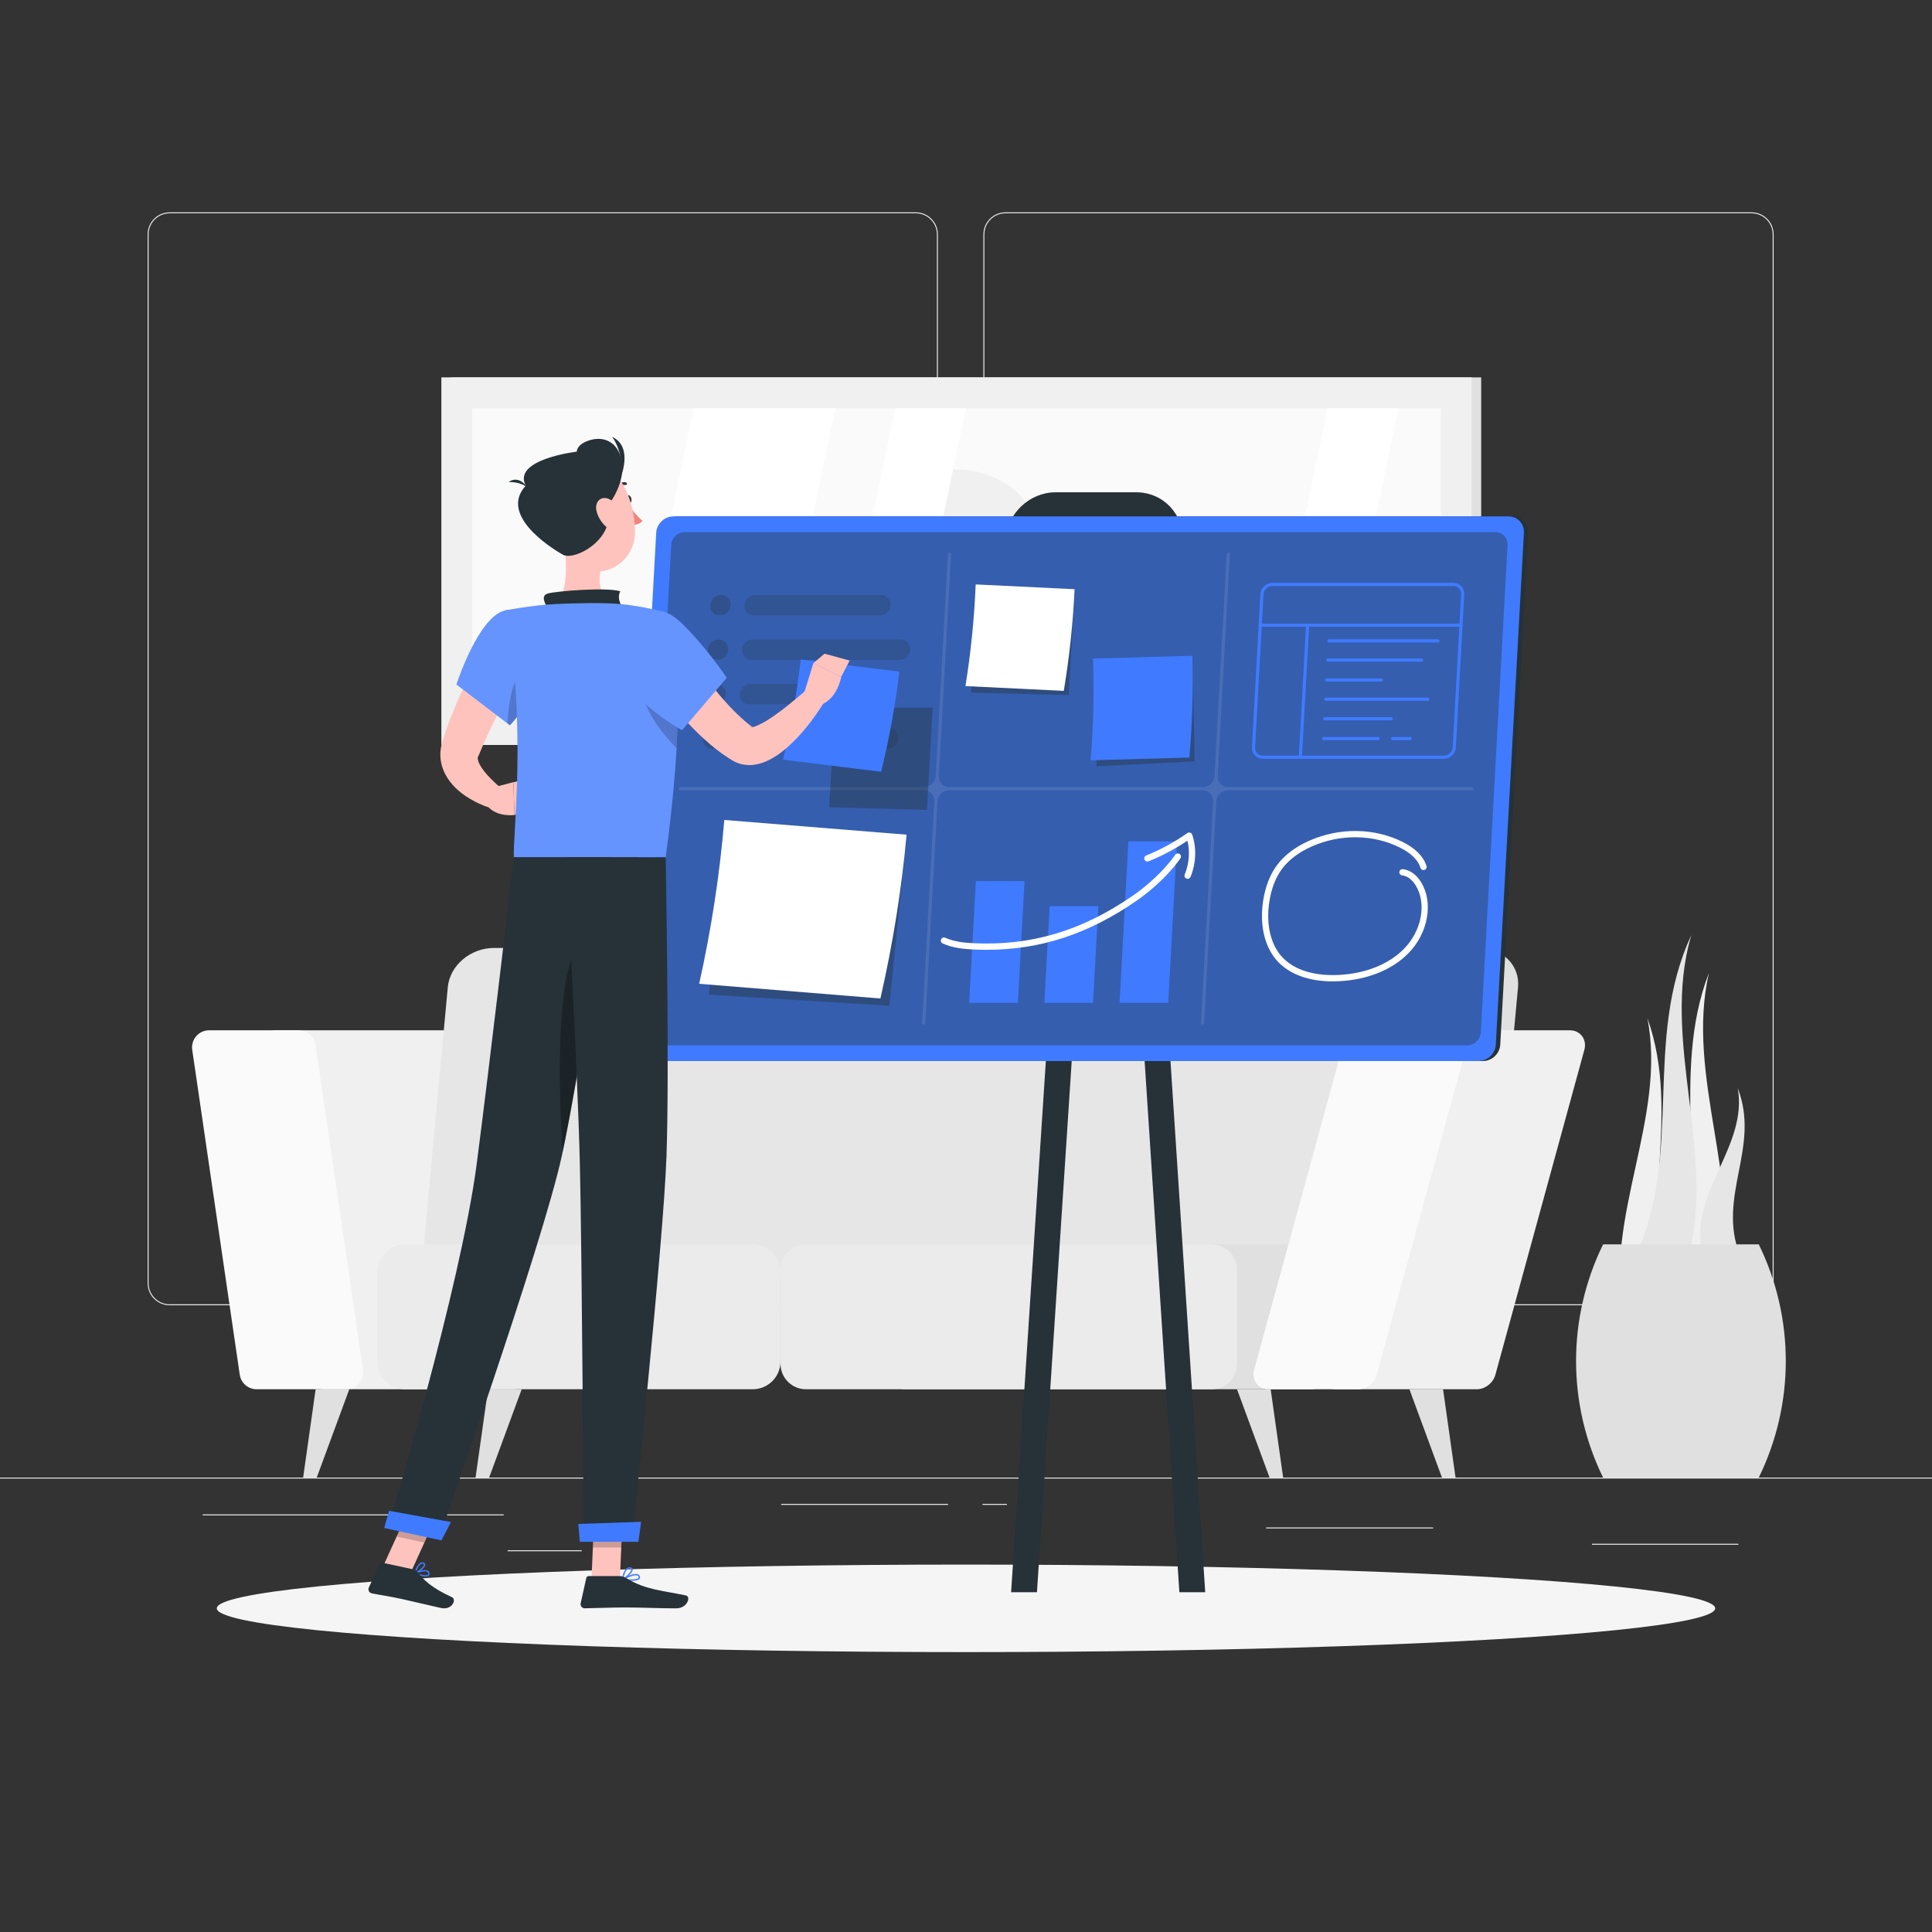 <svg xmlns="http://www.w3.org/2000/svg" xmlns:xlink="http://www.w3.org/1999/xlink" x="0px" y="0px" viewBox="0 0 500 500" style="enable-background:new 0 0 500 500;" xml:space="preserve"><rect x="0" y="0" width="500" height="500" fill="#333333" stroke="none"/><g id="Background_Complete">	<g>		<rect y="382.398" style="fill:#EBEBEB;" width="500" height="0.25"></rect>		<rect x="52.459" y="391.922" style="fill:#EBEBEB;" width="77.908" height="0.25"></rect>		<rect x="412" y="399.528" style="fill:#EBEBEB;" width="37.901" height="0.25"></rect>		<rect x="131.368" y="401.208" style="fill:#EBEBEB;" width="19.192" height="0.25"></rect>		<rect x="202.167" y="389.208" style="fill:#EBEBEB;" width="43.193" height="0.25"></rect>		<rect x="254.263" y="389.208" style="fill:#EBEBEB;" width="6.333" height="0.25"></rect>		<rect x="327.667" y="395.306" style="fill:#EBEBEB;" width="43.222" height="0.25"></rect>		<path style="fill:#EBEBEB;" d="M237.014,337.8H43.915c-3.147,0-5.708-2.561-5.708-5.708V60.66c0-3.147,2.561-5.708,5.708-5.708   h193.099c3.146,0,5.707,2.561,5.707,5.708v271.432C242.721,335.239,240.16,337.8,237.014,337.8z M43.915,55.203   c-3.01,0-5.458,2.448-5.458,5.458v271.432c0,3.01,2.448,5.458,5.458,5.458h193.099c3.009,0,5.457-2.448,5.457-5.458V60.66   c0-3.009-2.448-5.458-5.457-5.458H43.915z"></path>		<path style="fill:#EBEBEB;" d="M453.31,337.8H260.212c-3.147,0-5.707-2.561-5.707-5.708V60.66c0-3.147,2.561-5.708,5.707-5.708   H453.31c3.148,0,5.708,2.561,5.708,5.708v271.432C459.019,335.239,456.458,337.8,453.31,337.8z M260.212,55.203   c-3.009,0-5.457,2.448-5.457,5.458v271.432c0,3.01,2.448,5.458,5.457,5.458H453.31c3.01,0,5.458-2.448,5.458-5.458V60.66   c0-3.009-2.448-5.458-5.458-5.458H260.212z"></path>	</g>	<g>		<g>			<path style="fill:#F0F0F0;" d="M132.867,359.538H83.735c-2.19,0-4.049-1.607-4.366-3.774L67.07,271.691    c-0.389-2.663,1.675-5.051,4.366-5.051h49.132c2.19,0,4.049,1.607,4.366,3.774l12.298,84.073    C137.622,357.149,135.558,359.538,132.867,359.538z"></path>			<path style="fill:#FAFAFA;" d="M89.579,359.538H66.412c-2.19,0-4.049-1.607-4.366-3.774l-12.298-84.072    c-0.389-2.663,1.675-5.051,4.366-5.051H77.28c2.19,0,4.049,1.607,4.366,3.774l12.298,84.073    C94.334,357.149,92.27,359.538,89.579,359.538z"></path>			<path style="fill:#E0E0E0;" d="M382.824,245.333H144.019c-6.065,0-11.403,4.548-11.922,10.158l-6.01,64.911    c-0.52,5.61,3.976,10.158,10.041,10.158h238.805c6.065,0,11.403-4.548,11.922-10.158l6.01-64.911    C393.384,249.881,388.889,245.333,382.824,245.333z"></path>			<path style="fill:#E6E6E6;" d="M366.614,245.333H127.809c-6.065,0-11.403,4.548-11.922,10.158l-6.01,64.911    c-0.52,5.61,3.976,10.158,10.041,10.158h238.805c6.065,0,11.403-4.548,11.922-10.158l6.01-64.911    C377.174,249.881,372.679,245.333,366.614,245.333z"></path>			<path style="fill:#EBEBEB;" d="M97.661,352.343v-23.111c0-3.974,3.221-7.195,7.195-7.195h89.944c3.973,0,7.195,3.221,7.195,7.195    v23.111c0,3.974-3.221,7.195-7.195,7.195h-89.944C100.882,359.538,97.661,356.317,97.661,352.343z"></path>			<path style="fill:#E0E0E0;" d="M227.717,352.954v-24.332c0-3.636,2.948-6.584,6.584-6.584h104.973    c3.636,0,6.584,2.948,6.584,6.584v24.332c0,3.636-2.948,6.584-6.584,6.584H234.301    C230.665,359.538,227.717,356.59,227.717,352.954z"></path>			<path style="fill:#EBEBEB;" d="M201.994,352.954v-24.332c0-3.636,2.948-6.584,6.584-6.584h104.973    c3.636,0,6.584,2.948,6.584,6.584v24.332c0,3.636-2.948,6.584-6.584,6.584H208.578    C204.942,359.538,201.994,356.59,201.994,352.954z"></path>			<path style="fill:#F0F0F0;" d="M382.166,359.538h-36.55c-2.691,0-4.451-2.388-3.722-5.051l23.019-84.073    c0.593-2.167,2.657-3.774,4.847-3.774h36.55c2.691,0,4.451,2.388,3.722,5.051l-23.019,84.072    C386.42,357.931,384.356,359.538,382.166,359.538z"></path>			<path style="fill:#FAFAFA;" d="M351.459,359.538h-23.166c-2.691,0-4.451-2.388-3.722-5.051l23.019-84.073    c0.593-2.167,2.657-3.774,4.847-3.774h23.166c2.691,0,4.451,2.388,3.722,5.051l-23.019,84.072    C355.713,357.931,353.65,359.538,351.459,359.538z"></path>			<polygon style="fill:#E0E0E0;" points="332.077,382.398 328.561,382.398 320.135,359.538 328.845,359.538    "></polygon>			<polygon style="fill:#E0E0E0;" points="376.696,382.398 373.18,382.398 364.754,359.538 373.464,359.538    "></polygon>			<polygon style="fill:#E0E0E0;" points="123.072,382.398 126.588,382.398 135.013,359.538 126.304,359.538    "></polygon>			<polygon style="fill:#E0E0E0;" points="78.453,382.398 81.969,382.398 90.395,359.538 81.685,359.538    "></polygon>		</g>		<g>			<rect x="116.669" y="97.667" style="fill:#E0E0E0;" width="266.662" height="95.111"></rect>			<rect x="114.225" y="97.667" style="fill:#F0F0F0;" width="266.662" height="95.111"></rect>							<rect x="208" y="19.891" transform="matrix(-1.836970e-16 1 -1 -1.836970e-16 392.778 -102.333)" style="fill:#FAFAFA;" width="79.111" height="250.662"></rect>			<circle style="fill:#F0F0F0;" cx="247.555" cy="145.222" r="23.722"></circle>			<polygon style="fill:#FFFFFF;" points="162.915,184.778 179.529,105.667 216.195,105.667 199.582,184.778    "></polygon>			<polygon style="fill:#FFFFFF;" points="215.053,184.778 231.667,105.667 250,105.667 233.387,184.778    "></polygon>			<polygon style="fill:#FFFFFF;" points="326.994,184.778 343.608,105.667 361.941,105.667 345.328,184.778    "></polygon>		</g>		<g>			<path style="fill:#F0F0F0;" d="M442.278,251.762c-6.222,26.963,8.998,54.813,2.776,81.776c-2.054-0.085-4.107-0.171-6.161-0.256    c-2.054-0.085-4.108-0.171-6.161-0.256C443.061,306.234,431.948,278.554,442.278,251.762z"></path>			<path style="fill:#F0F0F0;" d="M426.333,263.455c5.098,25.778-11.264,51.555-6.167,77.333c2.056,0,4.111,0,6.167,0    c2.055,0,4.111,0,6.167,0C423.291,315.009,435.542,289.233,426.333,263.455z"></path>			<path style="fill:#E6E6E6;" d="M437.715,242.021c-8.156,27.491,7.005,57.158-1.15,84.649c-2.233-0.209-4.467-0.417-6.7-0.626    c-2.233-0.209-4.467-0.417-6.7-0.626C435.787,298.345,425.093,269.095,437.715,242.021z"></path>			<path style="fill:#E6E6E6;" d="M449.729,281.607c2.631,14.865-12.038,26.554-9.407,41.419c1.657,0.304,3.314,0.608,4.971,0.913    c1.657,0.304,3.314,0.608,4.971,0.913C444.32,309.378,455.674,297.081,449.729,281.607z"></path>			<path style="fill:#E0E0E0;" d="M455.167,322.038c-13.429,0-26.858,0-40.287,0c-9.327,19.039-9.327,41.321,0,60.36    c13.429,0,26.858,0,40.287,0C464.494,363.359,464.494,341.077,455.167,322.038z"></path>		</g>	</g></g><g id="Background_Simple" style="display:none;">	<g style="display:inline;">		<path style="fill:#407BFF;" d="M79.599,156.072c49.01-113.982,324.805-95.522,245.365,52.115   c-30.405,56.506-100.605,90.403-164.48,81.515C89.326,279.802,48.648,228.056,79.599,156.072z"></path>		<path style="opacity:0.9;fill:#FFFFFF;" d="M79.599,156.072c49.01-113.982,324.805-95.522,245.365,52.115   c-30.405,56.506-100.605,90.403-164.48,81.515C89.326,279.802,48.648,228.056,79.599,156.072z"></path>	</g></g><g id="Shadow_1_">	<ellipse id="_x3C_Path_x3E__124_" style="fill:#F5F5F5;" cx="250" cy="416.238" rx="193.889" ry="11.323"></ellipse></g><g id="Board">	<g>		<g>			<path style="fill:#263238;" d="M383.796,274.594H167.699c-2.33,0-4.131-1.906-4.003-4.236l7.278-132.485    c0.128-2.33,2.139-4.236,4.469-4.236h216.097c2.33,0,4.131,1.906,4.003,4.236l-7.278,132.485    C388.137,272.688,386.126,274.594,383.796,274.594z"></path>			<path style="fill:#263238;" d="M292.894,156.168h-20.889c-6.965,0-12.352-5.69-11.97-12.645l0.212-3.865    c0.37-6.739,6.195-12.252,12.944-12.252h20.875c6.973,0,12.365,5.696,11.982,12.659l-0.211,3.852    C305.468,150.655,299.643,156.168,292.894,156.168z"></path>			<polygon style="fill:#263238;" points="311.91,412.062 305.217,412.062 286.792,130.357 293.485,130.357    "></polygon>			<polygon style="fill:#263238;" points="261.674,412.062 268.367,412.062 286.792,130.357 280.099,130.357    "></polygon>			<path style="fill:#407BFF;" d="M382.646,274.594H166.549c-2.33,0-4.131-1.906-4.003-4.236l7.278-132.485    c0.128-2.33,2.139-4.236,4.468-4.236h216.097c2.33,0,4.131,1.906,4.003,4.236l-7.278,132.485    C386.986,272.688,384.975,274.594,382.646,274.594z"></path>			<path style="opacity:0.4;fill:#263238;" d="M169.978,270.535c-1.865,0-3.3-1.517-3.197-3.383l6.925-126.072    c0.102-1.865,1.703-3.383,3.569-3.383H386.96c1.865,0,3.299,1.518,3.197,3.383l-6.925,126.072    c-0.103,1.865-1.703,3.383-3.568,3.383H169.978z"></path>			<path style="opacity:0.1;fill:#FFFFFF;" d="M380.963,203.71h-63.117c-1.587,0-2.803-1.287-2.716-2.874l3.152-57.386    c0.012-0.224-0.159-0.406-0.384-0.406s-0.416,0.182-0.428,0.406l-3.152,57.386c-0.087,1.587-1.445,2.874-3.032,2.874h-65.591    c-1.587,0-2.803-1.287-2.716-2.874l3.152-57.386c0.012-0.224-0.159-0.406-0.384-0.406s-0.416,0.182-0.428,0.406l-3.152,57.386    c-0.087,1.587-1.444,2.874-3.032,2.874h-63.117c-0.224,0-0.416,0.182-0.428,0.406c-0.012,0.224,0.159,0.406,0.384,0.406h63.117    c1.587,0,2.803,1.287,2.716,2.874l-3.152,57.386c-0.012,0.224,0.159,0.406,0.384,0.406c0.224,0,0.416-0.182,0.428-0.406    l3.152-57.386c0.087-1.587,1.445-2.874,3.032-2.874h65.591c1.587,0,2.803,1.287,2.716,2.874l-3.152,57.386    c-0.012,0.224,0.159,0.406,0.384,0.406c0.224,0,0.416-0.182,0.428-0.406l3.152-57.386c0.087-1.587,1.445-2.874,3.032-2.874    h63.117c0.224,0,0.416-0.182,0.428-0.406C381.359,203.892,381.187,203.71,380.963,203.71z"></path>		</g>		<g>			<polygon style="opacity:0.4;fill:#263238;" points="278.054,153.445 252.702,153.445 251.285,179.229 276.601,179.906    "></polygon>			<path style="fill:#FFFFFF;" d="M275.305,178.798c-8.481-0.413-16.963-0.827-25.446-1.24c1.408-8.764,2.291-17.549,2.647-26.31    c8.533,0.413,17.065,0.826,25.595,1.24C277.696,161.249,276.763,170.036,275.305,178.798z"></path>		</g>		<g>			<polygon style="opacity:0.4;fill:#263238;" points="308.617,170.67 283.232,172.606 283.789,198.315 309.188,197.054    "></polygon>			<path style="fill:#407BFF;" d="M307.806,196.052c-8.523,0.237-17.048,0.474-25.573,0.711c0.739-8.809,0.95-17.599,0.635-26.325    c8.575-0.241,17.15-0.483,25.722-0.723C308.855,178.446,308.594,187.242,307.806,196.052z"></path>		</g>		<g>			<polygon style="opacity:0.4;fill:#263238;" points="234.477,217.563 187.675,215.776 183.475,257.411 230.167,260.291    "></polygon>			<path style="fill:#FFFFFF;" d="M227.844,258.406c-15.631-1.267-31.264-2.535-46.898-3.802c3.139-14.086,5.309-28.244,6.504-42.4    c15.727,1.27,31.451,2.54,47.173,3.811C233.336,230.17,231.073,244.327,227.844,258.406z"></path>		</g>		<g style="opacity:0.3;">			<path style="fill:#263238;" d="M186.307,159.271L186.307,159.271c-1.451,0-2.573-1.187-2.494-2.639l0,0    c0.08-1.451,1.332-2.639,2.784-2.639l0,0c1.451,0,2.573,1.187,2.494,2.639l0,0C189.011,158.084,187.758,159.271,186.307,159.271z    "></path>			<path style="opacity:0.8;fill:#263238;" d="M227.663,159.271h-32.474c-1.451,0-2.573-1.187-2.494-2.639l0,0    c0.08-1.451,1.332-2.639,2.784-2.639h32.474c1.451,0,2.573,1.187,2.494,2.639l0,0    C230.367,158.084,229.114,159.271,227.663,159.271z"></path>			<path style="fill:#263238;" d="M185.675,170.777L185.675,170.777c-1.451,0-2.573-1.187-2.494-2.638l0,0    c0.08-1.451,1.332-2.639,2.783-2.639l0,0c1.451,0,2.573,1.187,2.494,2.639l0,0C188.379,169.59,187.126,170.777,185.675,170.777z"></path>			<path style="opacity:0.8;fill:#263238;" d="M232.782,170.777h-38.225c-1.451,0-2.573-1.187-2.493-2.638l0,0    c0.08-1.451,1.332-2.639,2.783-2.639h38.225c1.451,0,2.573,1.187,2.494,2.639l0,0    C235.485,169.59,234.233,170.777,232.782,170.777z"></path>			<path style="fill:#263238;" d="M185.043,182.284L185.043,182.284c-1.451,0-2.573-1.187-2.494-2.639l0,0    c0.08-1.451,1.332-2.639,2.784-2.639l0,0c1.451,0,2.573,1.187,2.494,2.639l0,0C187.747,181.097,186.494,182.284,185.043,182.284z    "></path>			<path style="opacity:0.8;fill:#263238;" d="M212.53,182.284h-18.605c-1.451,0-2.573-1.187-2.494-2.639l0,0    c0.08-1.451,1.332-2.639,2.783-2.639h18.605c1.451,0,2.573,1.187,2.494,2.639l0,0    C215.233,181.097,213.981,182.284,212.53,182.284z"></path>			<path style="opacity:0.8;fill:#263238;" d="M229.758,193.791h-18.605c-1.451,0-2.573-1.187-2.494-2.639l0,0    c0.08-1.451,1.332-2.639,2.784-2.639h18.605c1.451,0,2.573,1.187,2.494,2.639l0,0    C232.462,192.604,231.21,193.791,229.758,193.791z"></path>			<path style="fill:#263238;" d="M184.411,193.791L184.411,193.791c-1.451,0-2.573-1.187-2.494-2.639l0,0    c0.08-1.451,1.332-2.639,2.783-2.639l0,0c1.451,0,2.573,1.187,2.494,2.639l0,0C187.115,192.604,185.862,193.791,184.411,193.791z    "></path>			<path style="opacity:0.8;fill:#263238;" d="M201.885,193.791h-8.592c-1.451,0-2.573-1.187-2.494-2.639l0,0    c0.08-1.451,1.332-2.639,2.783-2.639h8.592c1.451,0,2.573,1.187,2.494,2.639l0,0    C204.588,192.604,203.336,193.791,201.885,193.791z"></path>		</g>		<g>			<polygon style="fill:#407BFF;" points="265.145,228.031 252.552,228.031 250.821,259.539 263.414,259.539    "></polygon>			<polygon style="fill:#407BFF;" points="284.245,234.526 271.652,234.526 270.279,259.539 282.871,259.539    "></polygon>			<polygon style="fill:#407BFF;" points="304.624,217.747 292.031,217.747 289.736,259.539 302.328,259.539    "></polygon>			<g>				<path style="fill:#FFFFFF;" d="M255.355,245.81c-1.247,0-2.504-0.033-3.776-0.098c-2.199-0.113-5.052-0.391-7.618-1.545     c-0.409-0.184-0.591-0.665-0.407-1.074c0.184-0.409,0.664-0.591,1.073-0.408c2.319,1.043,4.978,1.298,7.035,1.404     c15.109,0.777,28.34-3.158,41.656-12.383c3.175-2.199,7.915-6.268,10.828-10.496c0.254-0.37,0.76-0.462,1.129-0.208     c0.369,0.254,0.462,0.76,0.208,1.129c-3.033,4.405-7.795,8.524-11.24,10.91C281.736,241.706,269.286,245.81,255.355,245.81z"></path>				<path style="fill:#FFFFFF;" d="M307.358,227.432c-0.103,0-0.208-0.02-0.31-0.062c-0.415-0.171-0.611-0.646-0.44-1.06     c1.15-2.784,1.392-5.914,0.699-8.746c-3.165,2.128-6.544,3.923-10.06,5.341c-0.417,0.167-0.889-0.033-1.057-0.449     c-0.168-0.416,0.033-0.889,0.449-1.057c3.748-1.512,7.337-3.465,10.666-5.804c0.209-0.147,0.476-0.187,0.719-0.107     c0.244,0.08,0.435,0.269,0.517,0.512c1.167,3.457,1.009,7.441-0.433,10.931C307.979,227.243,307.677,227.432,307.358,227.432z"></path>			</g>		</g>		<g>			<path style="fill:#407BFF;" d="M373.669,196.369h-46.844c-0.795,0-1.527-0.311-2.061-0.875c-0.535-0.565-0.806-1.315-0.762-2.111    l2.175-39.601c0.089-1.622,1.482-2.941,3.104-2.941h46.844c0.795,0,1.527,0.311,2.061,0.875c0.535,0.565,0.806,1.315,0.762,2.111    l-2.175,39.6C376.684,195.049,375.291,196.369,373.669,196.369z M329.282,151.653c-1.198,0-2.227,0.975-2.293,2.174l-2.175,39.6    c-0.031,0.571,0.161,1.107,0.54,1.509c0.379,0.4,0.901,0.621,1.471,0.621h46.844c1.198,0,2.227-0.975,2.293-2.174l2.175-39.601    c0.031-0.571-0.161-1.107-0.54-1.508c-0.379-0.4-0.901-0.621-1.471-0.621H329.282z"></path>			<path style="fill:#407BFF;" d="M378.103,162.203h-51.959c-0.224,0-0.406-0.182-0.406-0.406c0-0.224,0.182-0.406,0.406-0.406    h51.959c0.224,0,0.406,0.182,0.406,0.406C378.509,162.021,378.328,162.203,378.103,162.203z"></path>			<path style="fill:#407BFF;" d="M336.536,196.369c-0.008,0-0.015,0-0.023-0.001c-0.224-0.012-0.395-0.204-0.383-0.428    l1.877-34.165c0.012-0.224,0.201-0.399,0.428-0.383c0.224,0.012,0.395,0.204,0.383,0.428l-1.877,34.166    C336.929,196.201,336.75,196.369,336.536,196.369z"></path>			<g>				<path style="fill:#407BFF;" d="M372.152,166.262h-28.209c-0.224,0-0.406-0.182-0.406-0.406s0.182-0.406,0.406-0.406h28.209     c0.224,0,0.406,0.182,0.406,0.406S372.376,166.262,372.152,166.262z"></path>				<path style="fill:#407BFF;" d="M367.902,171.244h-24.233c-0.224,0-0.406-0.182-0.406-0.406c0-0.224,0.182-0.406,0.406-0.406     h24.233c0.224,0,0.406,0.182,0.406,0.406C368.308,171.062,368.126,171.244,367.902,171.244z"></path>				<path style="fill:#407BFF;" d="M357.492,176.385h-14.105c-0.224,0-0.406-0.182-0.406-0.406s0.182-0.406,0.406-0.406h14.105     c0.224,0,0.406,0.182,0.406,0.406S357.716,176.385,357.492,176.385z"></path>				<path style="fill:#407BFF;" d="M360.054,186.417h-17.218c-0.224,0-0.406-0.182-0.406-0.406c0-0.224,0.182-0.406,0.406-0.406     h17.218c0.224,0,0.406,0.182,0.406,0.406C360.46,186.236,360.278,186.417,360.054,186.417z"></path>				<path style="fill:#407BFF;" d="M356.658,191.558h-14.105c-0.224,0-0.406-0.182-0.406-0.406c0-0.224,0.182-0.406,0.406-0.406     h14.105c0.224,0,0.406,0.182,0.406,0.406C357.064,191.376,356.882,191.558,356.658,191.558z"></path>				<path style="fill:#407BFF;" d="M364.915,191.558h-4.52c-0.224,0-0.406-0.182-0.406-0.406c0-0.224,0.182-0.406,0.406-0.406h4.52     c0.224,0,0.406,0.182,0.406,0.406C365.321,191.376,365.139,191.558,364.915,191.558z"></path>				<path style="fill:#407BFF;" d="M369.527,181.366h-26.414c-0.224,0-0.406-0.182-0.406-0.406s0.182-0.406,0.406-0.406h26.414     c0.224,0,0.406,0.182,0.406,0.406S369.751,181.366,369.527,181.366z"></path>			</g>		</g>		<path style="fill:#FFFFFF;" d="M344.904,253.981c-6.12,0-11.134-1.809-14.249-5.173c-3.325-3.591-4.704-9.239-3.785-15.495   c0.563-3.832,1.815-7.047,3.722-9.557c1.914-2.518,4.682-4.594,8.228-6.171c7.824-3.48,16.88-3.358,24.226,0.327   c3.292,1.651,5.354,3.74,6.131,6.208c0.135,0.427-0.103,0.883-0.531,1.018c-0.428,0.135-0.883-0.103-1.018-0.531   c-0.64-2.033-2.427-3.798-5.311-5.244c-6.915-3.469-15.453-3.578-22.838-0.294c-3.293,1.465-5.848,3.372-7.595,5.67   c-1.739,2.288-2.886,5.253-3.409,8.81c-0.848,5.768,0.38,10.928,3.37,14.156c4.155,4.488,11.034,4.809,14.765,4.604   c6.936-0.384,12.903-2.807,16.802-6.822c4.56-4.695,5.839-11.719,2.974-16.338c-0.555-0.895-1.749-2.422-3.503-2.597   c-0.446-0.044-0.772-0.442-0.727-0.888c0.044-0.446,0.445-0.769,0.888-0.727c1.815,0.181,3.491,1.373,4.722,3.357   c3.246,5.233,1.875,13.111-3.188,18.326c-4.185,4.308-10.533,6.904-17.877,7.312C346.093,253.964,345.493,253.981,344.904,253.981   z"></path>	</g></g><g id="Character_1_">	<g>		<path style="fill:#FFC3BD;" d="M137.319,169.335l-2.884,5.026l-2.826,5.132c-1.861,3.429-3.639,6.886-5.262,10.36   c-0.808,1.742-1.577,3.476-2.279,5.219l-0.13,0.315c-0.011,0.025-0.025,0.05-0.042,0.075c-0.045,0.051-0.06,0.095-0.086,0.138   c-0.054,0.088-0.089,0.173-0.136,0.287c-0.075,0.225-0.046,0.61,0.12,1.121c0.318,1.038,1.257,2.392,2.409,3.651   c1.129,1.268,2.59,2.564,3.905,3.701l-2.344,4.993c-1.191-0.34-2.182-0.683-3.232-1.142c-1.038-0.438-2.047-0.968-3.053-1.566   c-1.987-1.227-3.983-2.744-5.636-5.227c-0.804-1.243-1.493-2.781-1.763-4.561c-0.123-0.886-0.167-1.814-0.053-2.718   c0.051-0.454,0.117-0.905,0.23-1.333l0.163-0.65l0.123-0.395c0.643-2.045,1.308-4.068,2.089-6.019   c1.52-3.925,3.232-7.718,5.1-11.41c0.933-1.847,1.901-3.672,2.92-5.469c1.025-1.812,2.023-3.561,3.196-5.387L137.319,169.335z"></path>		<path style="fill:#FFC3BD;" d="M127.599,203.796l5.255-1.366l0.301,8.483c0,0-4.11,0.611-6.627-1.904L127.599,203.796z"></path>		<polygon style="fill:#FFC3BD;" points="140.299,201 139.114,208.448 133.154,210.913 132.853,202.43   "></polygon>		<path style="fill:#263238;" d="M162.033,129.357c0.118,0.581,0.521,0.989,0.901,0.912c0.38-0.077,0.591-0.61,0.473-1.191   c-0.118-0.581-0.521-0.989-0.901-0.912C162.127,128.244,161.915,128.777,162.033,129.357z"></path>		<path style="fill:#ED847E;" d="M162.501,130.357c0,0,2.001,3.082,3.783,4.402c-0.832,1.168-2.668,1.085-2.668,1.085   L162.501,130.357z"></path>		<path style="fill:#263238;" d="M159.252,126.565c-0.084,0-0.169-0.031-0.236-0.092c-0.141-0.131-0.15-0.351-0.019-0.492   c1.307-1.414,2.892-1.163,2.96-1.151c0.189,0.032,0.317,0.212,0.285,0.401c-0.033,0.189-0.214,0.315-0.4,0.285l0,0   c-0.052-0.008-1.292-0.19-2.335,0.937C159.439,126.528,159.346,126.565,159.252,126.565z"></path>		<path style="fill:#FFC3BD;" d="M145.492,137.525c1.054,5.374,2.105,15.222-1.655,18.808c0,0,1.469,5.452,11.455,5.452   c10.981,0,5.248-5.451,5.248-5.451c-5.993-1.431-5.838-5.878-4.794-10.053L145.492,137.525z"></path>		<path style="fill:#263238;" d="M141.671,157.33c-0.803-1.493-1.687-3.202,0.142-3.737c2.012-0.589,14.936-1.681,18.733-0.576   c-1.167,2.075,0.808,4.625,0.808,4.625L141.671,157.33z"></path>		<path style="fill:#407BFF;" d="M109.138,407.882c0.737,0.159,1.474,0.202,1.829-0.1c0.149-0.127,0.299-0.37,0.169-0.808   c-0.068-0.23-0.219-0.403-0.448-0.512c-0.992-0.474-3.271,0.456-3.369,0.495c-0.063,0.026-0.105,0.087-0.107,0.156   c-0.002,0.069,0.036,0.132,0.098,0.162C107.658,407.442,108.398,407.721,109.138,407.882z M110.333,406.707   c0.075,0.016,0.144,0.039,0.204,0.068c0.138,0.066,0.225,0.163,0.265,0.297c0.093,0.313-0.023,0.412-0.061,0.444   c-0.395,0.336-1.862,0.026-2.895-0.387C108.547,406.882,109.681,406.566,110.333,406.707z"></path>		<path style="fill:#407BFF;" d="M107.349,407.287c0.028,0.006,0.057,0.005,0.086-0.003c0.83-0.243,2.607-1.505,2.629-2.338   c0.004-0.151-0.049-0.425-0.445-0.563c-0.257-0.09-0.516-0.068-0.771,0.062c-0.982,0.501-1.602,2.536-1.628,2.622   c-0.018,0.061-0.002,0.127,0.043,0.173C107.286,407.264,107.316,407.28,107.349,407.287z M109.428,404.69   c0.025,0.005,0.051,0.013,0.076,0.022c0.215,0.075,0.212,0.18,0.211,0.225c-0.012,0.492-1.185,1.483-2.045,1.884   c0.215-0.587,0.706-1.745,1.335-2.066C109.149,404.681,109.288,404.66,109.428,404.69z"></path>		<path style="fill:#407BFF;" d="M163.377,409.114c0.943,0,1.854-0.13,2.159-0.553c0.107-0.148,0.191-0.401-0.015-0.76   c-0.115-0.202-0.301-0.339-0.551-0.407c-1.223-0.332-3.79,1.131-3.899,1.193c-0.063,0.036-0.097,0.107-0.085,0.179   c0.012,0.072,0.067,0.128,0.138,0.143C161.592,409.001,162.498,409.114,163.377,409.114z M164.542,407.689   c0.123,0,0.236,0.012,0.336,0.04c0.161,0.044,0.272,0.123,0.341,0.243c0.123,0.216,0.078,0.323,0.034,0.385   c-0.342,0.475-2.199,0.486-3.564,0.293C162.369,408.3,163.683,407.689,164.542,407.689z"></path>		<path style="fill:#407BFF;" d="M161.158,408.911c0.024,0,0.048-0.005,0.071-0.015c0.887-0.398,2.643-1.987,2.509-2.817   c-0.032-0.195-0.17-0.438-0.648-0.486c-0.357-0.036-0.68,0.064-0.965,0.298c-0.935,0.767-1.132,2.746-1.141,2.83   c-0.006,0.061,0.021,0.122,0.072,0.158C161.086,408.9,161.122,408.911,161.158,408.911z M162.95,405.933   c0.034,0,0.069,0.002,0.105,0.005c0.313,0.032,0.333,0.155,0.339,0.196c0.081,0.498-1.113,1.747-2.018,2.291   c0.094-0.578,0.356-1.762,0.97-2.265C162.531,406.007,162.729,405.933,162.95,405.933z"></path>		<polygon style="fill:#FFC3BD;" points="153.079,408.737 160.426,408.737 161.157,391.724 153.811,391.724   "></polygon>		<polygon style="fill:#FFC3BD;" points="99.16,405.336 106.34,406.891 113.548,391.045 106.368,389.49   "></polygon>		<path style="fill:#263238;" d="M107.03,406.17l-8.066-1.746c-0.294-0.064-0.592,0.085-0.717,0.358l-2.8,6.075   c-0.29,0.63,0.094,1.369,0.775,1.504c2.826,0.561,4.23,0.692,7.778,1.46c2.182,0.472,7.109,1.673,10.123,2.325   c2.948,0.638,4.052-2.242,2.877-2.779c-5.27-2.408-7.472-4.528-8.898-6.504C107.843,406.507,107.459,406.263,107.03,406.17z"></path>		<path style="fill:#263238;" d="M160.377,407.886h-8.023c-0.3,0-0.56,0.209-0.626,0.502l-1.451,6.53   c-0.15,0.677,0.364,1.319,1.057,1.307c2.894-0.049,7.076-0.219,10.713-0.219c4.253,0,7.926,0.232,12.914,0.232   c3.016,0,3.853-3.049,2.59-3.325c-5.747-1.257-10.439-1.392-15.406-4.454C161.607,408.126,161.011,407.886,160.377,407.886z"></path>		<g>			<path style="fill:#407BFF;" d="M130.684,157.994c-6.885,1.579-12.562,19.156-12.562,19.156l13.827,10.539    c0,0,5.075-4.785,7.333-13.577C141.648,164.899,137.724,156.38,130.684,157.994z"></path>			<path style="opacity:0.2;fill:#FAFAFA;" d="M130.684,157.994c-6.885,1.579-12.562,19.156-12.562,19.156l13.827,10.539    c0,0,5.075-4.785,7.333-13.577C141.648,164.899,137.724,156.38,130.684,157.994z"></path>		</g>		<path style="opacity:0.2;" d="M136.585,170.92c-3.74,3.7-4.96,10.44-5.25,16.3l0.61,0.47c0,0,5.08-4.79,7.34-13.58   c0.14-0.55,0.26-1.1,0.36-1.64L136.585,170.92z"></path>		<g>			<path style="fill:#407BFF;" d="M171.84,158.372c0,0,7.819,8.832,0.435,63.497c-11.839,0-33.532,0-39.293,0    c-0.271-6.032,3.519-35.456-2.298-63.876c0,0,6.735-1.352,13.154-1.661c5.021-0.242,12.289-0.402,16.703,0.001    C166.359,156.864,171.84,158.372,171.84,158.372z"></path>			<path style="opacity:0.2;fill:#FAFAFA;" d="M171.84,158.372c0,0,7.819,8.832,0.435,63.497c-11.839,0-33.532,0-39.293,0    c-0.271-6.032,3.519-35.456-2.298-63.876c0,0,6.735-1.352,13.154-1.661c5.021-0.242,12.289-0.402,16.703,0.001    C166.359,156.864,171.84,158.372,171.84,158.372z"></path>		</g>		<path style="opacity:0.2;" d="M175.275,175.08l-0.15-0.13l-8.93,2.14c-0.51,6.04,5.7,13.26,8.9,16.56   C175.535,185.94,175.525,179.86,175.275,175.08z"></path>		<g>			<polygon style="opacity:0.2;" points="161.156,391.729 160.78,400.498 153.43,400.498 153.806,391.729    "></polygon>			<polygon style="opacity:0.2;" points="106.365,389.494 113.548,391.049 109.828,399.216 102.646,397.661    "></polygon>		</g>		<path style="fill:#FFC3BD;" d="M142.415,132.063c1.887,7.042,2.634,11.26,6.98,14.188c6.537,4.405,14.676-0.65,14.931-8.115   c0.229-6.719-2.896-17.107-10.453-18.526C146.427,118.213,140.528,125.021,142.415,132.063z"></path>		<path style="fill:#263238;" d="M145.649,143.547c2.994,1.714,13.911-4.013,11.669-12.693c0,0,4.159-5.001,3.689-10.52   c-0.47-5.519-4.258-7.622-8.288-6.438c-3.552,1.044-3.449,2.989-3.449,2.989s-16.788,1.976-13.205,8.8   C129.232,133.135,141.912,141.408,145.649,143.547z"></path>		<path style="fill:#263238;" d="M136.536,126.253c0,0-2-3.461-4.917-1.523C132.995,124.75,135.245,124.985,136.536,126.253z"></path>		<path style="fill:#263238;" d="M160.472,123.971c0,0,3.659-8.259-2.045-10.918C160.35,115.729,161.396,120.049,160.472,123.971z"></path>		<path style="fill:#FFC3BD;" d="M154.398,132.358c0.479,1.848,1.694,3.438,2.965,4.383c1.912,1.422,3.34,0.022,3.204-2.141   c-0.122-1.947-1.264-5.034-3.373-5.611C155.115,128.421,153.85,130.245,154.398,132.358z"></path>		<path style="fill:#263238;" d="M158.336,221.87c0,0-8.337,56.142-12.914,77.175c-5.012,23.033-31.888,99.236-31.888,99.236   l-13.151-2.847c0,0,18.793-62.101,23-94.301c3.231-24.734,9.599-79.263,9.599-79.263H158.336z"></path>		<path style="fill:#407BFF;" d="M116.683,393.891c0.056,0.012-2.451,4.756-2.451,4.756l-14.796-3.203l1.247-4.448L116.683,393.891z   "></path>		<path style="opacity:0.3;" d="M153.067,241.873c-9.64,1.89-8.62,37.84-7.46,56.33c2.78-13.07,6.85-38.22,9.63-56.07   C154.597,241.813,153.877,241.713,153.067,241.873z"></path>		<path style="fill:#263238;" d="M172.275,221.87c0,0,1.012,54.927,0.213,77.33c-0.831,23.302-8.97,99.601-8.97,99.601h-12.445   c0,0-0.457-74.937-1.01-97.822c-0.604-24.949-3.616-79.108-3.616-79.108H172.275z"></path>		<polygon style="opacity:0.4;fill:#263238;" points="241.363,183.146 216.011,183.146 214.595,208.93 239.91,209.607   "></polygon>		<path style="fill:#407BFF;" d="M228.037,199.735c-8.463-1.044-16.926-2.089-25.391-3.133c2.052-8.599,3.579-17.258,4.577-25.932   c8.514,1.048,17.028,2.095,25.54,3.143C231.716,182.486,230.139,191.143,228.037,199.735z"></path>		<path style="fill:#407BFF;" d="M165.912,393.843c0.057,0-0.702,5.167-0.702,5.167h-15.139l-0.409-4.611L165.912,393.843z"></path>		<path style="fill:#FFC3BD;" d="M175.464,165.074c1.129,1.759,2.417,3.735,3.702,5.56c1.311,1.841,2.62,3.682,3.999,5.451   c2.733,3.542,5.631,6.945,8.752,9.769c0.773,0.715,1.564,1.377,2.363,1.988l0.6,0.452c-0.054-0.032-0.245-0.096-0.352-0.121   c-0.261-0.05-0.388-0.005-0.318,0.031c0.152,0.079,0.883-0.047,1.646-0.378c0.775-0.329,1.656-0.775,2.529-1.313   c3.517-2.18,7.149-5.226,10.563-8.186l4.291,3.466c-2.662,4.289-5.592,8.168-9.617,11.733c-1.023,0.879-2.118,1.752-3.437,2.529   c-1.326,0.765-2.833,1.548-5.045,1.874c-1.105,0.144-2.443,0.116-3.824-0.324c-0.674-0.2-1.386-0.556-1.943-0.898l-0.867-0.549   c-1.145-0.741-2.234-1.522-3.268-2.337c-4.135-3.276-7.587-6.97-10.771-10.812c-1.567-1.938-3.086-3.899-4.494-5.936   c-1.425-2.058-2.763-4.026-4.089-6.318L175.464,165.074z"></path>		<g>			<path style="fill:#407BFF;" d="M161.033,169.484c-2.35,9.849,15.471,19.494,15.471,19.494l11.575-13.562    c0,0-5.27-7.986-11.826-14.278C168.155,153.366,162.821,161.987,161.033,169.484z"></path>			<path style="opacity:0.2;fill:#FAFAFA;" d="M161.033,169.484c-2.35,9.849,15.471,19.494,15.471,19.494l11.575-13.562    c0,0-5.27-7.986-11.826-14.278C168.155,153.366,162.821,161.987,161.033,169.484z"></path>		</g>		<path style="fill:#FFC3BD;" d="M207.784,180.376l2.732-8.773l7.19,3.583c0,0-1.048,6.401-6.281,7.511L207.784,180.376z"></path>		<polygon style="fill:#FFC3BD;" points="213.399,169.171 219.883,170.955 217.705,175.185 210.515,171.603   "></polygon>	</g></g></svg>